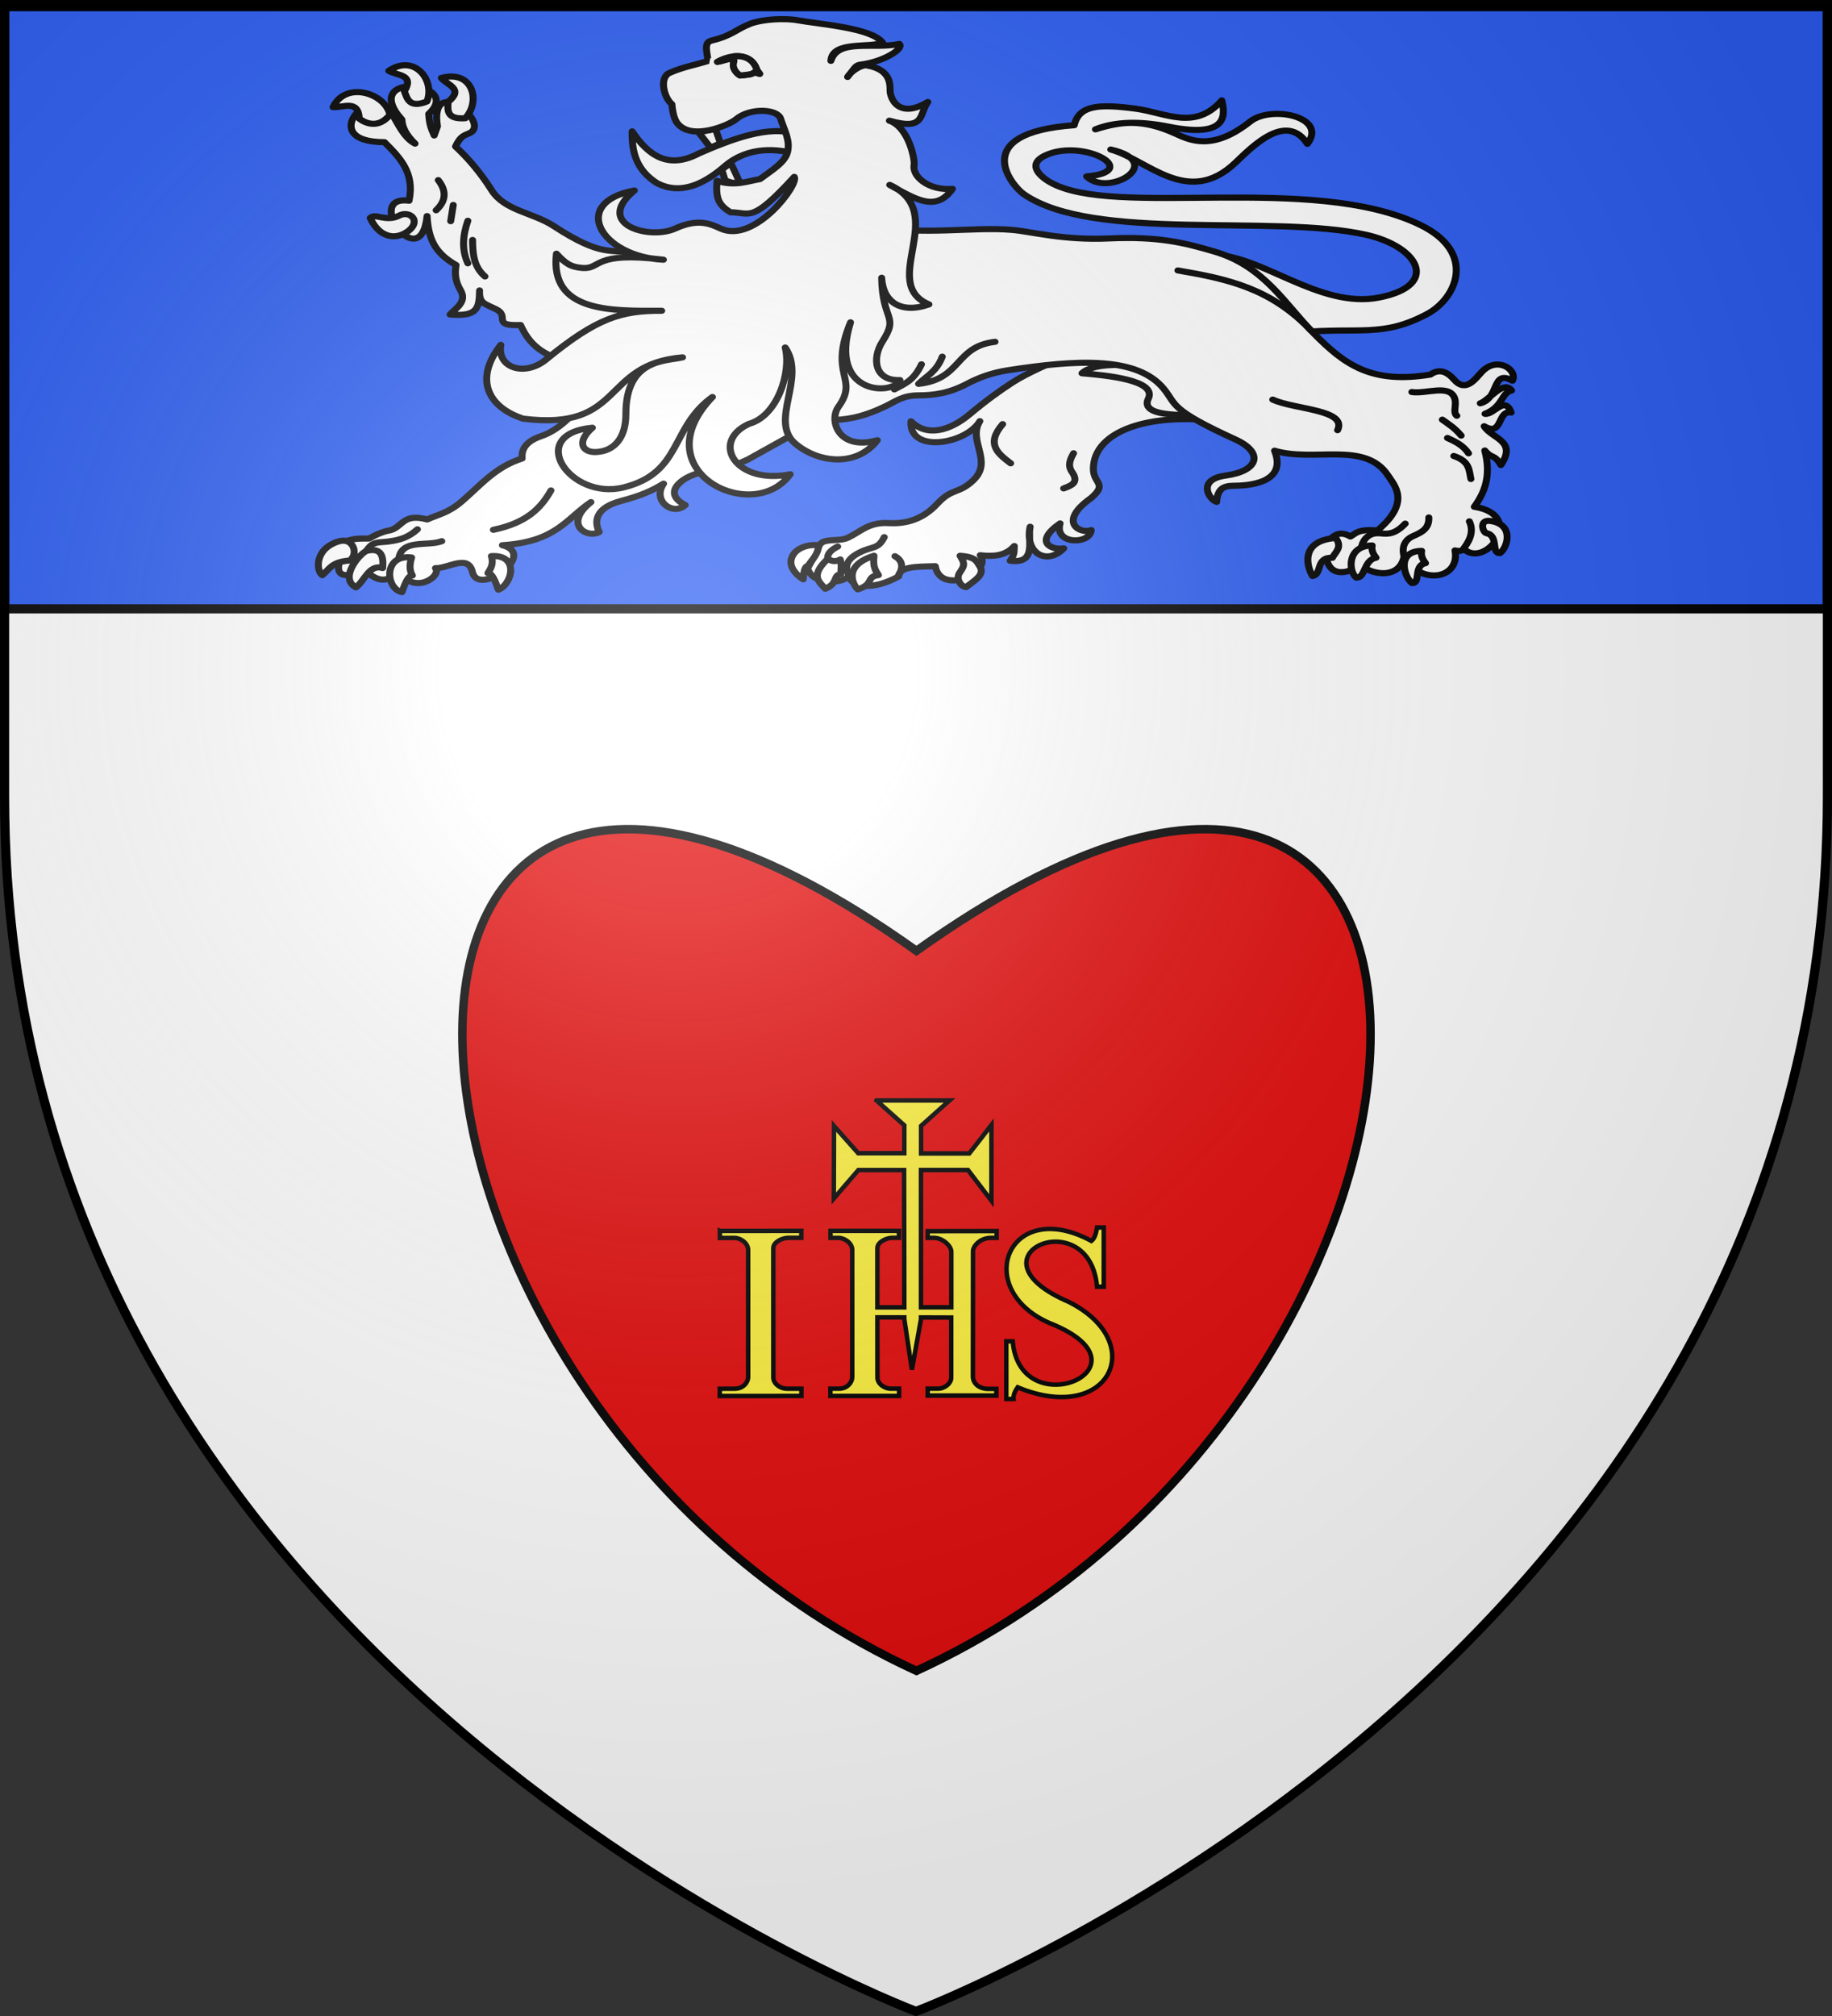 <svg xmlns="http://www.w3.org/2000/svg" xmlns:xlink="http://www.w3.org/1999/xlink" width="600" height="660" style="display:inline" version="1.0"><rect width="100%" height="100%" fill="#333333" stroke="none"/><defs><radialGradient xlink:href="#a" id="b" cx="221.445" cy="226.331" r="300" fx="221.445" fy="226.331" gradientTransform="matrix(1.353 0 0 1.349 -77.63 -85.747)" gradientUnits="userSpaceOnUse"/><linearGradient id="a"><stop offset="0" style="stop-color:#fff;stop-opacity:.314"/><stop offset=".19" style="stop-color:#fff;stop-opacity:.251"/><stop offset=".6" style="stop-color:#6b6b6b;stop-opacity:.125"/><stop offset="1" style="stop-color:#000;stop-opacity:.125"/></linearGradient></defs><g style="display:inline;fill:#fff"><path d="M300 658.5s298.5-112.32 298.5-397.772V2.176H1.5v258.552C1.5 546.18 300 658.5 300 658.5z" style="fill:#fff;fill-opacity:1;fill-rule:evenodd;stroke:none;stroke-width:1px;stroke-linecap:butt;stroke-linejoin:miter;stroke-opacity:1"/></g><g style="display:inline;fill:#e20909;stroke:#000;stroke-width:5.043;stroke-miterlimit:4;stroke-dasharray:none;stroke-opacity:1"><path d="M367.337 203.935c370.963-264.246 349.965 267.576 0 428.566-349.966-160.99-370.964-692.812 0-428.566z" style="fill:#e20909;fill-opacity:1;fill-rule:evenodd;stroke:#000;stroke-width:5.043;stroke-linecap:butt;stroke-linejoin:miter;stroke-miterlimit:4;stroke-dasharray:none;stroke-opacity:1" transform="matrix(.55 0 0 .55 98.113 199.124)"/></g><path fill="#ed1c24" d="m287.06 322.965 9.112 8.137v9.127h-15.1l-7.926-8.919-.07 23.755 8.048-9.318h14.98l.068 44.94h-8.82v-19.381c0-2.013 2.974-3.384 4.942-3.384h2.128v-2.273h-22.425v2.308h2.625c1.964 0 4.496 1.662 4.496 3.939v41.557c0 1.868-1.655 3.87-4.358 3.87h-2.797v2.377h22.494v-2.377h-2.59c-2.43 0-4.496-1.754-4.496-3.627l-.016-19.729 8.818.015v.555l2.488 16.554 2.969-16.484v-.608l9.9.035v19.762c0 1.672-1.99 3.523-4.41 3.523h-3.294v2.255h22.494v-2.186h-2.625c-2.997 0-5.061-1.756-5.061-4.06l.033-40.984c0-1.57 2.067-4.287 5.816-4.407h1.94v-2.221l-22.598.034v2.187h1.922c2.987-.024 5.741 2.62 5.816 4.476v18.272h-9.934v-44.958h15.39l7.687 10.064v-24.796l-7.257 9.318h-15.786v-9.023l9.317-8.329h-23.917zm72.236 41.575c-.331 2.337-.966 3.744-1.853 4.407-27.072-14.608-39.257 15.435-13.933 26.79 36.37 14.293-9.43 34.15-11.839 6.074h-2.093v18.878h2.368c-.184-1.87 1.306-3.718 1.372-3.817 29.963 12.44 43.128-14.606 16.781-27.936-35.035-14.98 6.678-33.144 9.197-4.997h2.196v-19.398zM235.77 365.67v2.308l4.757-.021c1.964 0 4.496 1.662 4.496 3.939v41.557c0 1.868-1.655 3.858-4.358 3.87l-4.929.02v2.378l26.738-.022v-2.377h-4.702c-2.43 0-4.494-1.753-4.495-3.626l-.016-42.39c0-2.013 2.973-3.383 4.941-3.383h4.239v-2.274l-26.669.022z" style="display:inline;fill:#fcef3c;stroke:#000;stroke-width:1.472;stroke-miterlimit:4;stroke-dasharray:none;stroke-opacity:1" transform="translate(0 37.31)"/><g style="display:inline;fill:#2b5df2"><path d="M1.5.823V199.32h596.997V1.5H1.5V.823" style="fill:#2b5df2;fill-opacity:1;stroke:#010101;stroke-width:3"/></g><g fill="#e20909" stroke="#000" stroke-linecap="round" stroke-linejoin="round" stroke-width="2.254" style="display:inline;fill:#fff"><path fill="#e20909" d="M-250.312 428.848c16.107-.592 35.115 20.154 54.67 15.716 19.676-4.465 12.782-18.65-4.19-23.049-29.99-7.775-88.42 2.791-110.863-15.048-3.731-2.966-18.148-22.516 16.382-25.335 1.523-7.366 7.92-7.892 19.81-6.096 9.882 1.493 19.172 8.255 27.907-3.047.706 3.995 3.33 14.347-17.05 9.714-9.423-2.16-17.434-1.966-23.81.953 8.168-2.915 15.15-3.976 25.906 1.595 4.49 2.324 11.857 6.625 24.113-4.463 6.794-6.147 25.202-1.756 18.508 8.201-6.793-11.806-17.64.822-23.191 6.858-15.448 16.795-28.571-1.136-40.383-4.762 18.318 4.831-.809 17.79-7.81 9.905 17.975-1.77-.29-13.701-12.524-8.133-7.213 3.283-2.785 7.949.652 10.219 20.483 13.526 84.42-3.468 119.497 15.63 18.698 10.18 12.037 27.172 2.476 32.953-14.459 8.743-21.675 4.8-41.432 6.763z" style="display:inline;fill:#fff" transform="matrix(1.013 0 0 .889 649.96 -297.832)"/><g fill="#e20909" style="display:inline;fill:#fff"><path d="M285.644 328.948c-22.907-3.52-41.207 3.234-41.421 17.214-.09 5.81 4.78 5.423-.69 10.91-11.243 9.06-3.31 13.47 0 11.835-.327 5.42-12.108 5.39-10.07-2.455-8.868 7.083-2.451 9.976 1.194 9.18-5.516 6.518-12.742 1.63-10.876-7.953-.898 5.066 2.306 13.76-6.455 12.525 1.358-2.244 1.246-2.855 1.345-5.414-2.886 3.693-6.84 3.918-11.028 3.38 4.125 6.421-12.854 14.918-14.524 4.034-5.66.2-11.649-.03-11.835 3.765-8.407 5.286-15.238 4.042-16.138-.117-2.388 3.006-11.818 3.253-13.29-2.847.985-2.226 1.782-3.324 3.725-8.332 1.197-3.088 6.237-1.312 9.296-2.959 4.071-2.192 6.755-5.815 13.18-5.38 5.681.386 11.098-1.426 15.706-7.116 4.842-5.98 6.964-3.473 11.728-8.752 6.37-7.06-1.965-14.398 2.035-21.67-4.509 8.55-23 11.954-22.268.055 5.292 6.003 12.763 3.323 18.925-2.553 5.454-5.2 9.695-8.642 13.68-11.605 9.841-7.316 29.95-14.309 33.622-19.904z" style="fill:#fff" transform="matrix(1.013 0 0 .889 110.69 -154.416)"/><path d="M234.62 353.564c2.283-1.029 5.158-2 2.712-6.041-1.497-2.474-.625-4.603.493-6.905M214.893 329.892c-5.578 7.385-1.45 10.888 2.59 14.425" style="fill:#fff" transform="matrix(1.013 0 0 .889 110.69 -154.416)"/><path d="M834.067 1204.946c-1.128-2.821-1.076-5.57 3.514-8.247 4.202-2.452 5.98-1.02 8.013-5.671M850.205 1205.063s2.93-4.454-1.159-7.008M827.352 1199.024c-.287-1.811 1.012-3.27 3.193-4.533" style="fill:#fff" transform="matrix(1.013 0 0 .889 -566.987 -882.97)"/></g><g fill="#2b5df2" style="display:inline;fill:#fff"><path d="M824.38 1194.078c-.23 3.564-2.11 5.066-3.322 7.403-1.54.502-1.412 3.008-1.658 5.064 0 0-6.658-4.424-2.758-9.781 1.394-1.915 4.857-3.304 7.738-2.686zM827.352 1199.024c-5.901 6.281-2.75 8.456-.825 11.022 4.31-2.083 2.345-4.877 5.048-5.46 0-1.751.29-3.357-.206-5.356-1.34.933-2.678.782-4.017-.206zM842.288 1197.89c-.448 4.227.564 5.535 1.442 7.108-4.21.62-1.209 3.301-6.695 5.254-1.132-1.147-5.376-8.579 5.253-12.361zM870.101 1197.89c1.824 3.229 1.262 3.816-.198 6.378-1.136 1.995.272 4.922 2.155 5.16 2.425-2.212 6.27-4.546 4.436-7.649-1.086-1.838-1.244-3.454-6.393-3.888z" style="fill:#fff" transform="matrix(1.013 0 0 .889 -566.987 -882.97)"/></g><g fill="#e20909" style="fill:#fff"><path d="m147.1 333.678 3.759-39.667L84.057 313.9c-7.528 13.556-13.463 18.507-18.336 20.396-4.65 1.802-6.486 4.548-6.18 8.24-8.713 3.1-13.59 10.035-19.573 15.864-4.338 4.227-7.448 4.681-11.125 6.593-7.779-2.366-7.856 2.534-11.743 3.914-1.814.379-3.87 1.062-7.005 3.09-2.698.158-4.603-.478-9.477 1.855 2.787 3.575-6.669 15.724 8.278 10.257 2.916 2.307 6.033 5.587 10.882-.162 4.678 9.074 13.852 2.029 11.743-1.03 4.066.21 10.604-5.348 11.95 1.442 1.827 9.22 21.32-6.52 9.683-9.889 17.448-1.257 20.613-9.71 28.637-15.864-9.136 8.251-1.132 13.577 2.678 10.98-1.73-3.938-1.204-8.9 7.005-11.392 6.844-2.077 10.134-3.834 13.803-6.386-3.853 6.39 3.111 11.996 7.005 7.889-7.084-4.175-1.975-9.128 2.31-11.01 7.306-3.209 4.593 1.092 17.88-5.738z" style="fill:#fff" transform="matrix(1.013 0 0 .889 110.69 -154.416)"/><path d="M50.244 368.801c11.046-2.615 15.49-8.256 18.622-14.498" style="fill:#fff" transform="matrix(1.013 0 0 .889 110.69 -154.416)"/><path d="M678.295 1195.77c.863-.959 1.302-2.66 4.5-2.875 6.392-.43 9.314-2.117 11.873-4.75M688.668 1198.769c1.059-7.135 9.181-4.263 13.874-6.25" style="fill:#fff" transform="matrix(1.013 0 0 .889 -566.987 -882.97)"/></g><g fill="#e20909" style="fill:#fff"><path d="M83.605 310.25c-9.304-4.475-19.324-3.361-24.569-16.857-9.637.401-3.247-3.227-7.954-5.833-3.898-2.158-5.467-2.188-5.303-6.893-.133 6.197-.424 9.8-9.544 8.837 2.014-2.445 5.587-4.707 3.358-9.014-1.621-3.133-1.89-5.97-1.414-9.191-7.099-4.564-8.936-9.98-9.368-18.03-2.103 22.42-20.827-7.882-5.833-5.655 1.939-10.248-2.988-15.92-7.954-21.564-22.55 0-3.76-23.069 2.651-9.899 1.25 1.992 3.5 8.285 7.247 10.429-2.902-3.194-4.166-6.115-4.242-8.838-14.089-17.862 20.255-14.168 8.661-2.12.25 4.684 1.073 5.933 1.768 7.953l1.06-3.358c-2.716-19.598 17.54-1.381 10.429 2.474-2.032 1.005-3.022 1.195-4.596 4.95 4.376 4.63 8.298 10.003 11.666 16.084 4.224 7.626 13.298 8.163 20.15 13.257 15.905 11.822 18.252 8.04 25.806 10.075l13.99 21.596z" style="fill:#fff" transform="matrix(1.013 0 0 .889 110.69 -154.416)"/><path d="M43.515 262.068c.033 5.004.352 9.893 4.019 13.443M41.99 255c-1.576 5.22-2.103 10.44 0 15.66M32.428 240.034c2.931 4.288 2.283 7.905-.693 11.086M37.278 249.18l-.831 5.96" style="fill:#fff" transform="matrix(1.013 0 0 .889 110.69 -154.416)"/></g><g fill="#e20909" style="fill:#fff"><path d="M240.537 311.152c7.562.76 24.382 2.456 21.453 9.37-1.974 4.658 4.306 5.611 8.753 5.918 4.096.283 4.97-1.166 5.548-2.096l-15.041-16.123c-4.767.128-16.663-1.426-20.713 2.931z" style="fill:#fff" transform="matrix(1.013 0 0 .889 110.69 -154.416)"/><path d="M172.858 256.901c16.272 3.711 32.483.165 45.207 1.47 6.433.66 16.463 3.889 31.16 3.135 15.935-.816 24.236 1.507 34.168 4.843 16.07 5.397 22.638 19.178 32.142 30.181 9.81 11.36 18.57 18.711 37.66 15.105 3.264-2.604 5.864-.492 7.641 1.837 3.882 5.085 6.923-.412 9.039-2.9 5.016-5.898 11.642-.598 9.839 3.326-6.825-4.32-4.033 6.413-10.394 8.315 2.83-1.063 7.515-8.792 10.117-4.712-3.47.912-2.601 5.871-8.592 8.592 2.792.468 6.409-6.926 8.453-.485-4.59-1.02-2.602 9.088-8.73 5.058 2.393 4.601 10.78 5.205 5.404 14.274-2.209-4.204-2.817-2.101-5.197-5.335 2.133 9.3-.026 15.453-3.395 20.718 17 3.01 3.607 22.994-3.395 15.521-.586.727-1.516.936-2.84.554 1.713 10.704-11.244 12.853-16.492 2.356-1.789 9.94-13.979 5.292-13.72 2.218-1.15 2.174-9.275 6.97-11.225-.97-.342-2.412.688-5.28 1.386-8.038 2.079-2.307 4.157-2.07 6.236-.693 1.828-1.156 2.371-2.805 8.73-2.218 10.824-10.324 5.612-16.48 3.396-20.302-7.41-12.777-23.788-4.717-36.655-9.077 3.8 10.718-6.085 12.764-12.472 12.888-2.749.054-5.986-.075-6.236 5.96-2.591-.969-6.435-8.257 2.91-9.701 10.704-1.655 12.407-8.473 3.118-13.304-21.39-11.127-18.952-12.759-23.074-18.57-8.677-12.234-28.6-10.734-50.305-6.93-5.632.988-9.763 2.869-13.304 4.99-6.014 3.602-10.836 4.257-15.937 4.296-4.892.036-7.121 2.149-10.255 3.88-8.593 4.746-13.533 4.996-18.016 5.266z" style="fill:#fff" transform="matrix(1.013 0 0 .889 110.69 -154.416)"/><path d="M347.192 318.067c4.626.81 12.32-3.103 13.875 2.437.651 2.32-.68 5.147.672 6.291M360.758 341.627c5.27 1.99 4.891 5.35 5.53 8.462M358.711 334.99c2.564 1.339 5.105 2.717 6.803 5.642M357.052 328.243c1.966 1.644 3.841 2.836 6.084 5.863" style="fill:#fff" transform="matrix(1.013 0 0 .889 110.69 -154.416)"/><path d="M1013.64 1198.053c-.796-3.47.219-6.078 3.042-7.467 2.687-1.322 5.123-2.73 4.977-6.802M999.814 1194.956c.52-2.993 2.372-5.863 6.415-5.31 2.282.312 4.655.23 7.798-3.595M1032.997 1195.121c.937-1.557 3.653-5.421 1.77-9.9" style="fill:#fff" transform="matrix(1.013 0 0 .889 -566.987 -882.97)"/><path d="M302.218 320.846c7.048 3.731 24.16 3.592 20.961 11.263M271.558 273.292c16.26 3.161 30.08 6.615 43.047 22.128M212.429 299.572c-13.042 1.757-10.717 13.73-24.716 15.487 2.66-2.969 5.759-4.404 7.665-10.012M179.892 317.092c3.02-1.965 6.135-2.907 8.76-9.229" style="fill:#fff" transform="matrix(1.013 0 0 .889 110.69 -154.416)"/></g><g fill="#2b5df2" style="fill:#fff"><path d="M984.056 1205.332c3.22-.591.897-7.01 6.423-6.7.853-2 3.409-3.9 1.06-7.297-12.522 1.103-8.694 11.955-7.483 13.997zM998.2 1205.92c2.987.266 2.33-6.458 6.4-7.315-.898-1.325-1.567-2.736-1.257-4.515-8.366.122-7.596 9.742-5.143 11.83zM1016.2 1207.92c2.987.266.33-6.458 4.4-7.315-.898-1.325-1.568-2.736-1.257-4.515-8.366.122-5.596 9.742-3.144 11.83zM1044.685 1196.891c-2.988.266-.33-6.458-4.4-7.315-1.264-.39-2.444-5.09 1.257-4.514 7.852 1.224 5.596 9.742 3.143 11.83z" style="fill:#fff" transform="matrix(1.013 0 0 .889 -566.987 -882.97)"/></g><g fill="#2b5df2" style="fill:#fff"><path d="M672.67 1199.644c3.086-2.075 1.446-8.84-3.624-7-7.906 2.87-7.003 11.083-5.124 12.374 2.263-2.063 2.81-4.842 8.748-5.374zM674.795 1209.518c-5.808-3.462 1.649-13.014 3.625-13.499 4.512-1.107 5.364 1.841 5 6.374-4.362-1.49-5.778 4.677-8.625 7.125zM692.793 1198.519c-9.373-1.274-8.4 11.588-3.125 12.748 1.004-3.25 2.043-6.156 3.375-6.124-.847-1.597-1.067-3.696-.25-6.624zM718.578 1198.02c9.123-.65 6.776 10.337 2.25 12.372-1.004-3.25-2.042-6.156-3.374-6.124.847-1.597 1.941-3.32 1.124-6.249z" style="fill:#fff" transform="matrix(1.013 0 0 .889 -566.987 -882.97)"/></g><g fill="#2b5df2" style="display:inline;fill:#fff"><path d="M6.893 217.389c-.326-7.132-5.133-4.024-8.484-4.242 4.078-9.799 16.937-5.13 18.383 2.828-3.694 5.2-7.86 3.173-9.899 1.414zM19.796 253.093c-4.294 2.473-7.742-1.065-9.367.884 2.429 6.08 6.849 8.265 11.135 5.656 2.686-1.635 3.566-3.886 2.828-5.48-.6-1.297-2.475-2.281-4.596-1.06z" style="fill:#fff" transform="matrix(1.013 0 0 .889 110.69 -154.416)"/><path d="M690.461 1026.86c3.283-6.339-2.257-5.697-5.05-7.562 8.431-6.446 15.056 3.672 12.33 11.287-5.8 2.657-6.394-1.182-7.28-3.724zM704.563 1030.766c5.253-4.834-.172-6.125-2.159-8.833 10.128-3.174 12.892 8.6 7.725 14.823-6.357.513-5.603-3.297-5.566-5.99z" style="fill:#fff" transform="matrix(1.013 0 0 .889 -566.987 -882.97)"/></g><path fill="#2b5df2" d="M-437.25 383.399c-.131 7.391 1.258 14.239 8.132 19.125 7.205 4.177 14.553.874 21.948-6.436 7.816-7.519 17.217-6.2 23.154-4.336.978-3.476-.222-4.889.044-7.217-8.874-3.837-21.796 2.117-31.632 6.95-9.848 5.985-16.303.97-21.645-8.086z" style="fill:#fff" transform="matrix(1.013 0 0 .889 649.96 -297.832)"/><path fill="#e20909" d="m-402.29 402.572-3.068-7.56-2.904 2.428 1.065 3.982c2.757 1.303 2.573.773 4.907 1.15zM-415.85 383.608l5.543-1.104 1.628 5.3-3.207 1.61z" style="fill:#fff" transform="matrix(1.013 0 0 .889 649.96 -297.832)"/><path fill="#e20909" d="M-389.251 378.687c-.99-3.54-9.832-4.15-14.374.238-2.28 2.203-14.376 8.015-18.955 1.545-.958-1.354-1.558-3.73-1.808-7.04-2.59-2.504-4.198-9.826-.744-11.577 4.097-2.077 8.263-2.92 12.394-4.38-.033-2.506-1.608-6.745 1.08-7.484 6.789-1.869 7.671-3.97 12.59-6.206 2.331-1.06 8.094-2.236 14.304-1.48 8.337 1.71 24.872 2.938 28.462 8.358-3.94 2.2-16.318-.802-16.682 6.77 2.267-8.322 13.728-4.18 22.106-6.233 1.674 1.681-4.91 6.485-12.236 7.57-1.982.295-1.837.836-4.477 4.591 1.182-2.332 4.657-4.56 6.137-4.27 8.946 1.757 7.317 8.355 7.685 10.274.914 4.76 4.733 8.313 12.125 3.227-2.897 4.302-.585 10.749-12.427 6.874 6.493 2.539 8.257 14.771 8.005 16.163-.788 4.355 4.685 9.69 12.394 8.944-5.278 8.51-11.545 4.124-20.294-1.46 19.628 10.223-3.787 36.184 12.672 44.003-9.24 3.7-14.888-1.09-15.273-9.805.17 15.95 5.689 13.832.303 23.383-3.522 6.245-2.692 14.664 5.604 14.297-1.998 5.694-23.355 5.884-15.976-21.264-7.153 19.774 2.809 20.467-3.9 31.095-3.216 5.094.02 16.34 12.565 12.319-6.487 9.798-18.86 8.606-26.51 1.256-8.643-8.306 3.625-23.994-3.277-35.394 2.047 9.064-2.477 25.213-11.67 28.086-12.705 6.581-4.394 22.611 13.295 18.582-12.008 19.002-48.138-1.31-25.147-28.447-13.712 11.262-9.688 27.912-28.738 33.294-17.358 4.904-31.915-19.65-10.084-21.977-5.336 5.316-3.193 9.206 1.276 8.944 6.04-.355 9.577-5.502 9.561-14.02-.036-20.367 12.783-19.351 18.325-20.842-26.417 2.488-18.612 27.249-51.542 22.577-11.28-4.187-16.02-14.447-7.212-27.18-1.321 8.442 7.682 11.902 14.643 5.39 16.46-15.395 24.34-18.004 37.368-17.944-16.315.075-36.23.673-34.036-21.014 2.943 3.644 4.665 4.953 8.491 5.255 6.121.482 3.177-6.269 26.091-3.041-20.236-1.108-30.443-20.99-9.386-25.495-13.224 12.49 4.903 18.316 13.203 14.019 7.662-3.967 11.545-1.591 14.8.055 10.903 5.514 25.281-16.265 23.698-19.084-13.935 17.38-14.218 13.039-20.618 13.045-4.094-2.842-4.75-5.386-4.368-11.561 6.028 2.058 9.753.11 13.893-.668 3.829-3.26 8.106-6.09 8.92-9.99.906-4.347-1.01-7.831-2.256-12.297z" style="fill:#fff" transform="matrix(1.013 0 0 .889 649.96 -297.832)"/><path fill="#e20909" d="M-409.698 357.789c4.566-2.919 11.025-3.482 12.81 3.053l.881 1.369-1.65-.605c-.896.86-2.177.885-3.33 1.064l-1.345.154c-1.73-1.225-2.574-3.303-2.08-4.88.852-2.732-3.96-.198-5.286-.155z" style="fill:#fff" transform="matrix(1.013 0 0 .889 649.96 -297.832)"/><path fill="#000" stroke="none" d="M-405.296 352.597c-2.183.905-2.51 3.292-4.79 3.875-.982.117-1.872-.088-1.872-.088l-.382 2.07s1.13.267 2.455.11c2.686.028 3.295-2.84 5.293-4.008 2.49-.815 5.579-1.026 7.487 1.145 1.912 2.785 2.748 5.129 4.06 5.853 1.912 1.057 4.132.16 6.199-.07l-2.047-.322c-2.25-.578-3.699 1.19-6.266-4.586-1.95-4.386-6.902-4.962-10.137-3.98z" style="fill:#fff" transform="matrix(1.013 0 0 .889 649.96 -297.832)"/><path fill="#e20909" d="M-409.698 357.789c4.566-2.919 11.025-3.482 12.81 3.053l.881 1.369-1.65-.605c-.896.86-2.177.885-3.33 1.064l-1.345.154c-1.73-1.225-2.574-3.303-2.08-4.88.852-2.732-3.96-.198-5.286-.155z" style="fill:#fff" transform="matrix(1.013 0 0 .889 649.96 -297.832)"/></g><g style="display:inline"><path d="M300 658.5s298.5-112.32 298.5-397.772V2.176H1.5v258.552C1.5 546.18 300 658.5 300 658.5Z" style="opacity:1;fill:url(#b);fill-opacity:1;fill-rule:evenodd;stroke:none;stroke-width:1px;stroke-linecap:butt;stroke-linejoin:miter;stroke-opacity:1"/></g><g style="display:inline"><path d="M300 658.5S1.5 546.18 1.5 260.728V2.176h597v258.552C598.5 546.18 300 658.5 300 658.5z" style="opacity:1;fill:none;fill-opacity:1;fill-rule:evenodd;stroke:#000;stroke-width:3;stroke-linecap:butt;stroke-linejoin:miter;stroke-miterlimit:4;stroke-dasharray:none;stroke-opacity:1"/></g></svg>